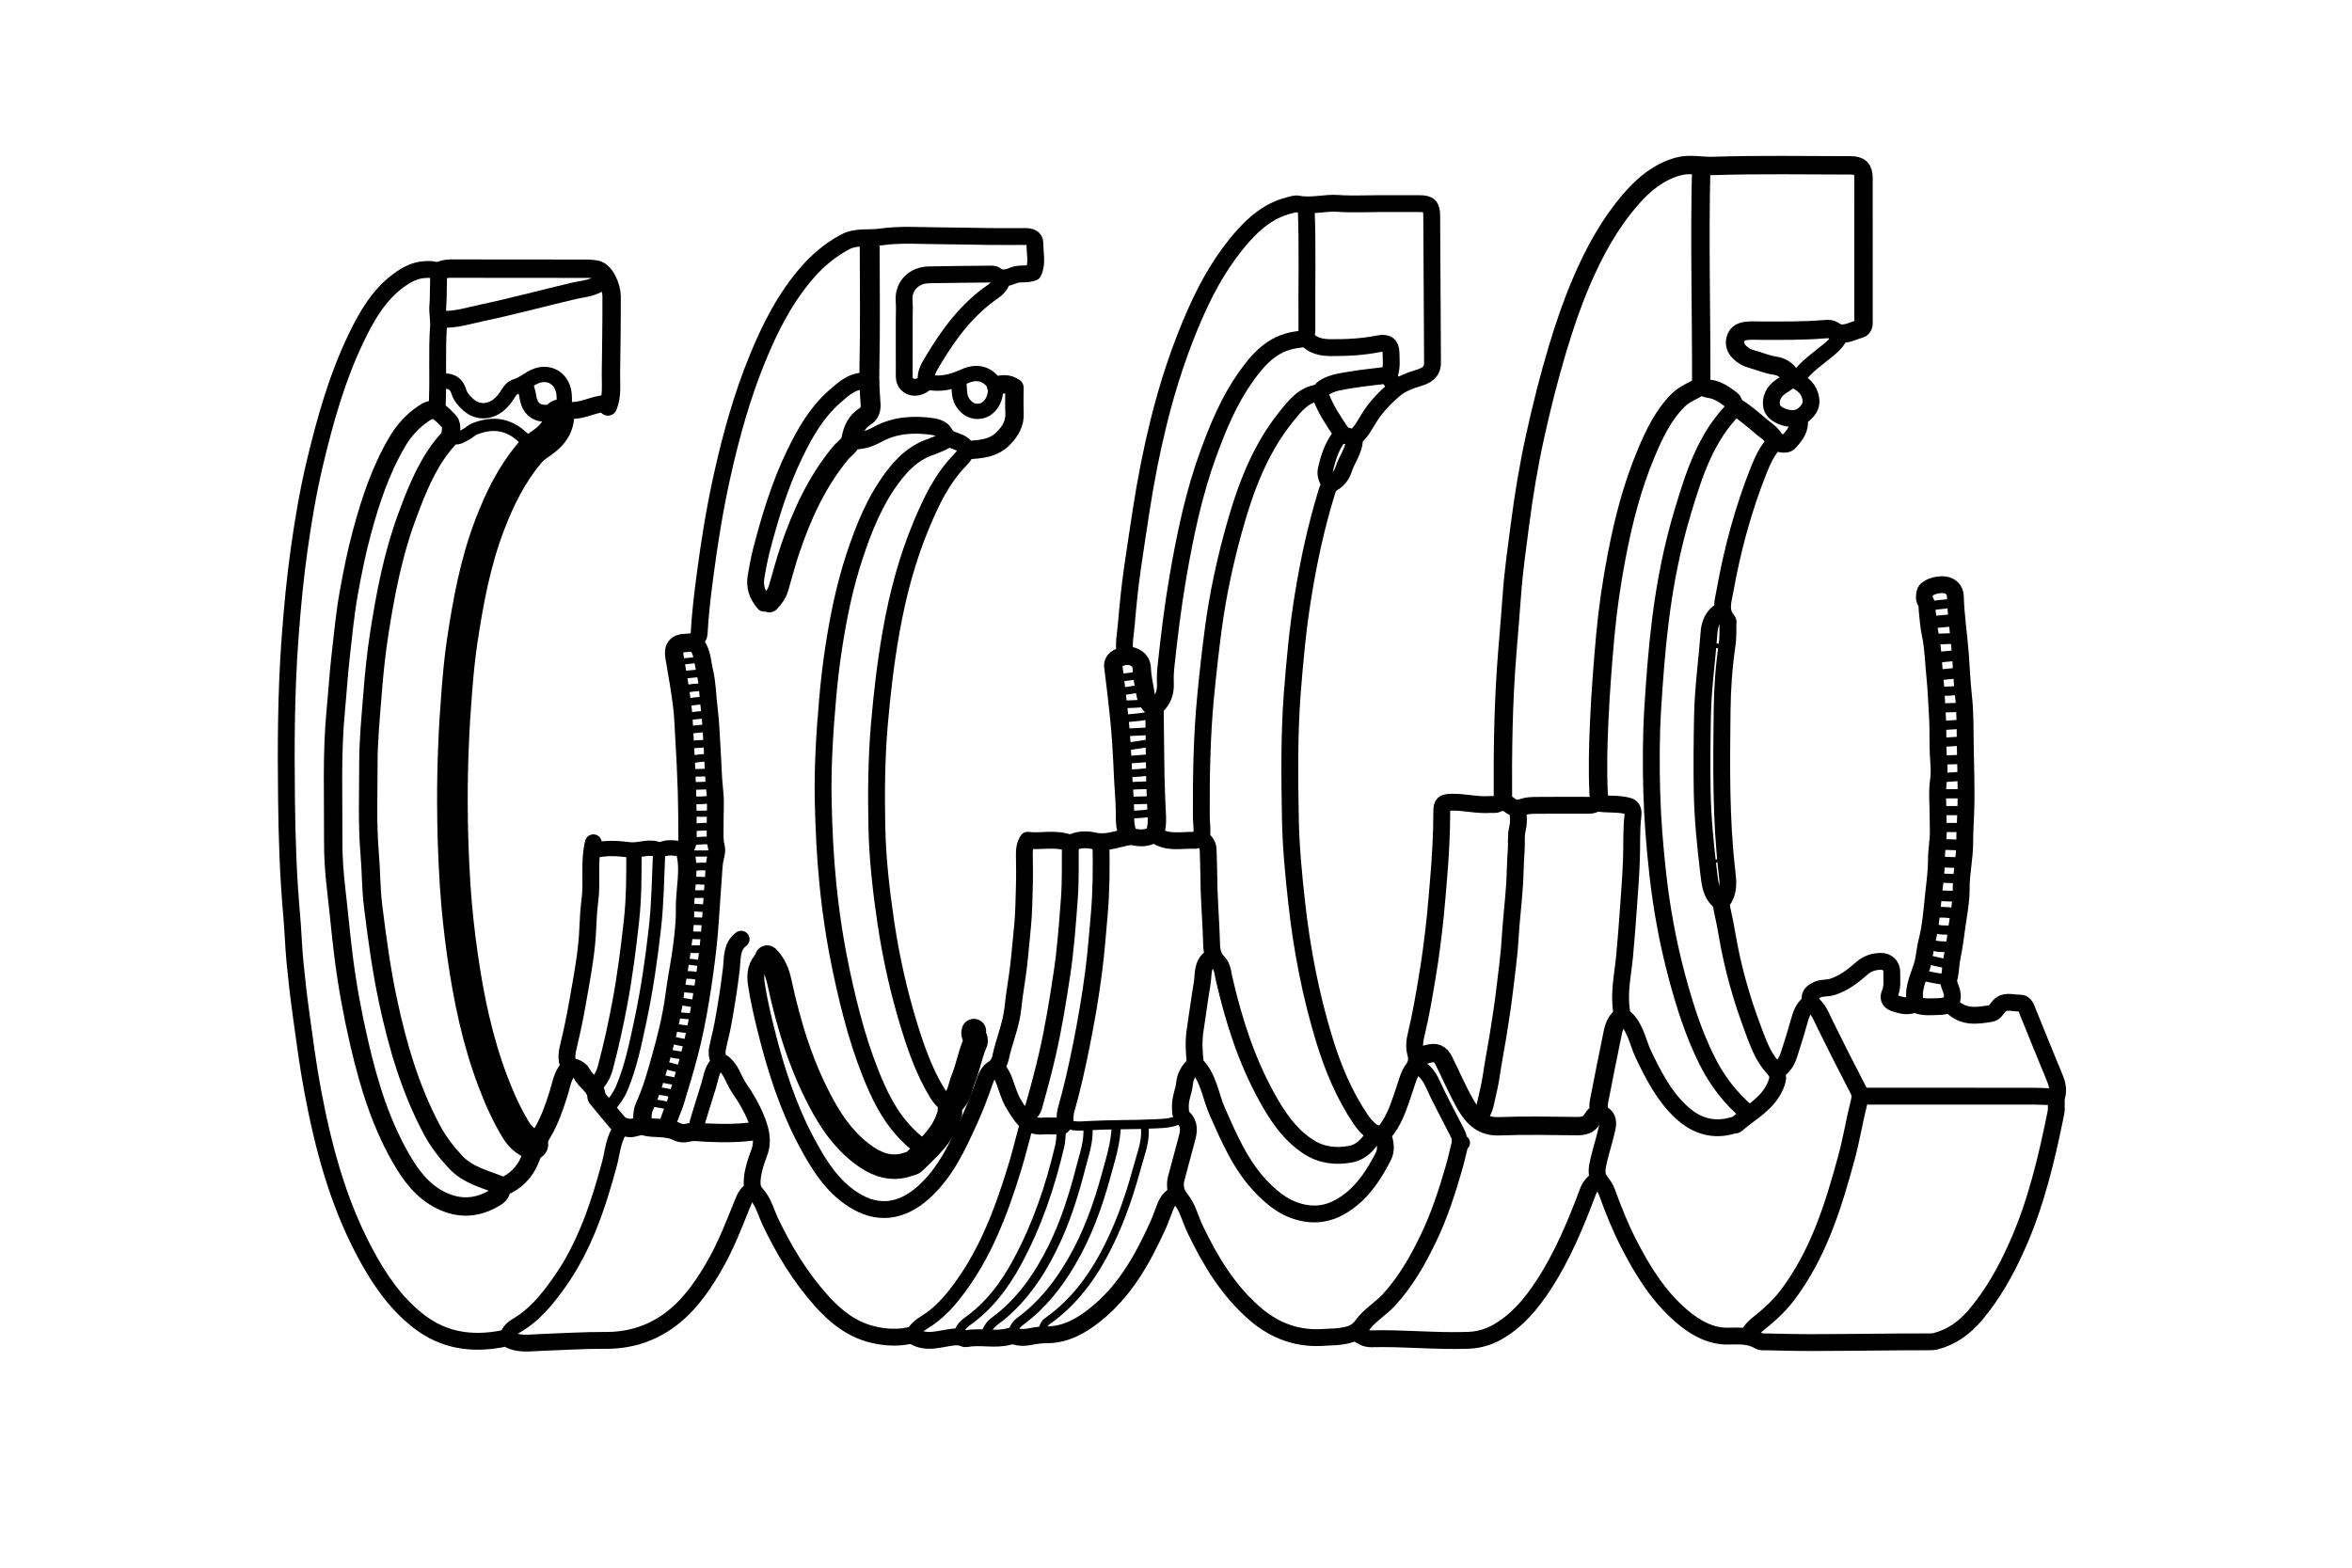 <svg version="1.1" id="Layer_1" xmlns="http://www.w3.org/2000/svg" xmlns:xlink="http://www.w3.org/1999/xlink" x="0px" y="0px"
	 width="100%" viewBox="0 0 1536 1024" enable-background="new 0 0 1536 1024" xml:space="preserve">
<path fill="none" opacity="1" stroke="#000000" stroke-linecap="round" stroke-linejoin="round" stroke-width="11"
	d="
M285,267.5 
	C285.805,265.212 285.569,262.883 285.658,260.506 
	C286.245,244.836 285.266,229.126 286.351,213.524 
	C286.686,208.701 285.518,204.186 285.94,199.495 
	C286.373,194.685 286.13,189.836 286.378,184.994 
	C286.825,176.251 284.435,175.733 277.504,176.081 
	C271.146,176.4 265.568,179.357 260.526,183.036 
	C247.562,192.497 239.813,205.888 232.976,219.988 
	C220.144,246.453 212.267,274.541 205.509,303.002 
	C201.161,321.316 198.057,339.849 195.419,358.488 
	C192.644,378.091 190.828,397.749 189.377,417.491 
	C186.832,452.138 186.704,486.817 187.099,521.499 
	C187.387,546.855 188.179,572.216 190.462,597.503 
	C191.362,607.482 191.616,617.521 192.557,627.495 
	C193.645,639.018 194.962,650.528 196.549,661.993 
	C198.859,678.686 201.012,695.424 204.1,711.981 
	C210.949,748.71 220.491,784.724 238.151,817.92 
	C247.187,834.905 257.874,850.929 273.465,863.045 
	C289.707,875.667 307.875,878.23 327.517,874.591 
	C328.721,874.368 329.932,873.458 331.541,874.432 
	C338.253,878.499 345.8,877.142 352.996,876.888 
	C367.163,876.388 381.318,875.451 395.5,875.525 
	C410.09,875.601 423.438,871.828 435.513,863.519 
	C448.631,854.491 457.559,841.967 465.538,828.522 
	C473.737,814.704 479.442,799.771 485.383,784.953 
	C486.724,781.609 488.17,778.936 491.5,777.5 
"/>
<path fill="none" opacity="1" stroke="#000000" stroke-linecap="round" stroke-linejoin="round" stroke-width="12"
	d="
M495,738.5 
	C483.728,740.384 472.336,740.304 461.009,739.801 
	C456.954,739.621 453.061,738.8 448.976,739.911 
	C446.738,740.52 444.123,740.276 442.029,739.193 
	C435.208,735.665 427.541,737.65 420.464,735.627 
	C417.296,734.722 414.15,737.305 410.463,736.743 
	C407.277,736.258 404.939,735.216 403.024,732.979 
	C398.945,728.214 394.997,723.336 391.004,718.497 
	C390.474,717.854 389.579,717.176 389.565,716.499 
	C389.418,709.522 382.638,706.82 380.056,701.473 
	C379.236,699.773 377.718,698.824 376.428,698.136 
	C374.072,696.88 371.801,696.941 369.892,699.931 
	C366.996,704.468 366.257,709.693 364.701,714.564 
	C361.902,723.325 358.927,732.068 354.27,739.863 
	C350.973,745.383 348.562,750.976 346.283,756.917 
	C343.618,763.863 338.816,769.748 331.995,773.49 
	C330.611,774.249 329.06,775.082 327.515,774.463 
	C317.025,770.261 305.651,767.787 297.486,759.013 
	C291.513,752.594 286.169,745.67 282.059,737.969 
	C267.966,711.557 259.662,683.155 253.44,654.013 
	C249.025,633.336 246.21,612.422 243.624,591.485 
	C242.256,580.405 242.404,569.146 241.448,558.004 
	C239.761,538.348 240.595,518.667 240.578,499 
	C240.564,483.46 242.129,467.983 243.34,452.487 
	C244.346,439.6 245.675,426.745 247.652,414.024 
	C251.634,388.418 256.454,362.967 265.414,338.469 
	C270.076,325.722 274.933,313.165 281.905,301.443 
	C284.998,296.242 288.498,291.46 292.523,287.021 
	C294.665,284.658 295.539,277.861 293.45,275.545 
	C291.169,273.015 288.753,270.446 285.933,268.602 
	C282.713,266.496 279.178,268.345 276.577,270.113 
	C269.54,274.897 263.847,281.088 259.48,288.488 
	C248.608,306.917 241.959,326.941 236.407,347.475 
	C232.787,360.861 230.066,374.427 227.648,388.026 
	C225.299,401.238 224.075,414.656 222.527,428.003 
	C221.141,439.967 220.441,452.01 219.282,463.979 
	C216.523,492.48 217.782,520.995 217.618,549.501 
	C217.557,560.163 218.369,570.888 219.614,581.487 
	C221.278,595.654 222.517,609.864 224.29,624.026 
	C226.714,643.392 230.213,662.527 234.614,681.474 
	C241.014,709.026 249.248,736.071 264.127,760.423 
	C270.931,771.559 279.622,781.338 292.511,785.969 
	C303.889,790.056 314.516,787.984 324.517,781.526 
	C326.968,779.943 327.219,777.199 328.5,775 
"/>
<path fill="none" opacity="1" stroke="#000000" stroke-linecap="round" stroke-linejoin="round" stroke-width="11"
	d="
M618.5,287 
	C614.619,289.483 610.302,290.933 606.023,292.56 
	C596.271,296.267 589.151,303.401 583.032,311.524 
	C571.247,327.168 564.107,345.111 558.027,363.509 
	C551.62,382.897 547.57,402.835 544.461,422.994 
	C542.694,434.452 541.409,445.938 540.404,457.492 
	C538.48,479.63 537.118,501.797 537.621,523.997 
	C538.025,541.844 538.891,559.728 540.665,577.484 
	C542.577,596.613 545.469,615.658 549.481,634.504 
	C555.012,660.491 561.631,686.131 572.488,710.505 
	C579.103,725.355 587.77,738.63 600.997,748.504 
	C601.852,749.142 602.667,749.833 603.5,750.5 
"/>
<path fill="none" opacity="1" stroke="#000000" stroke-linecap="round" stroke-linejoin="round" stroke-width="11"
	d="
M1133,266.5 
	C1114.181,285.035 1106.494,309.333 1099.161,333.549 
	C1092.103,356.857 1087.389,380.742 1084.377,404.985 
	C1081.981,424.278 1080.517,443.596 1079.328,462.989 
	C1078.223,481.01 1078.206,499.019 1078.687,516.995 
	C1079.169,535.018 1080.638,553.059 1082.634,570.985 
	C1085.131,593.423 1089.218,615.644 1095.027,637.493 
	C1100.095,656.557 1106.059,675.287 1114.923,693.039 
	C1121.511,706.232 1130.333,717.485 1141.5,727 
"/>
<path fill="none" opacity="1" stroke="#000000" stroke-linecap="round" stroke-linejoin="round" stroke-width="20"
	d="
M365,271 
	C364.986,280.695 358.683,286.197 351.464,290.946 
	C349.112,292.493 347.244,294.307 345.449,296.457 
	C333.992,310.18 326.311,325.913 319.944,342.479 
	C310.381,367.36 305.635,393.387 301.728,419.534 
	C300.154,430.07 299.211,440.796 298.345,451.487 
	C296.403,475.468 295.403,499.447 295.449,523.5 
	C295.485,542.032 296.063,560.508 297.293,579.014 
	C298.295,594.098 299.92,609.069 302.053,623.992 
	C306.072,652.116 311.8,679.842 321.949,706.519 
	C326.107,717.45 330.773,728.058 336.914,738.053 
	C339.674,742.546 343.141,745.714 348,747.5 
"/>
<path fill="none" opacity="1" stroke="#000000" stroke-linecap="round" stroke-linejoin="round" stroke-width="12"
	d="
M1170.5,247 
	C1167.796,242.711 1164.607,239.586 1159.023,238.829 
	C1153.914,238.136 1149.029,235.89 1143.989,234.541 
	C1140.882,233.709 1138.228,232.297 1135.994,230.005 
	C1133.65,227.6 1132.475,225.048 1133.422,221.479 
	C1134.515,217.357 1137.662,216.466 1141.009,216.078 
	C1144.133,215.715 1147.333,216.001 1150.5,216 
	C1164.175,215.994 1177.853,216.193 1191.503,215.03 
	C1193.532,214.858 1195.66,214.672 1197.501,215.998 
	C1203.435,220.27 1208.946,216.309 1214.471,214.888 
	C1217.465,214.118 1216.995,210.976 1216.996,208.5 
	C1217.004,191 1217,173.5 1217,156 
	C1217,142.833 1217.025,129.667 1216.989,116.5 
	C1216.972,110.263 1214.737,108.016 1208.5,108.011 
	C1178.5,107.987 1148.481,107.424 1118.513,108.399 
	C1110.872,108.647 1103.22,106.592 1095.462,108.869 
	C1083.084,112.502 1073.728,120.201 1065.548,129.542 
	C1051.261,145.856 1040.986,164.681 1032.545,184.519 
	C1026.595,198.503 1021.714,212.858 1017.322,227.446 
	C1011.599,246.454 1006.789,265.651 1002.526,285.006 
	C998.337,304.018 995.146,323.234 992.649,342.519 
	C990.691,357.639 988.488,372.745 987.391,387.992 
	C986.48,400.662 985.399,413.327 984.364,425.989 
	C981.709,458.459 981.273,490.962 981.5,523.5 
"/>
<path fill="none" opacity="1" stroke="#000000" stroke-linecap="round" stroke-linejoin="round" stroke-width="11"
	d="
M556.5,288 
	C562.506,288.355 567.673,286.722 573.124,283.725 
	C584.2,277.634 596.576,276.809 608.984,278.608 
	C611.95,279.038 615.366,280.156 616.893,283.057 
	C618.514,286.137 621.026,287.066 623.98,288.06 
	C632.016,290.765 632.858,294.516 626.998,300.498 
	C615.381,312.356 608.372,327.021 602.047,342.02 
	C592.494,364.676 586.254,388.304 581.965,412.494 
	C578.411,432.539 576.055,452.689 574.304,472.983 
	C572.376,495.327 572.19,517.661 572.638,539.997 
	C573.058,560.933 575.437,581.77 578.504,602.499 
	C581.964,625.881 587.157,648.916 594.161,671.45 
	C598.724,686.129 603.97,700.712 612.072,713.956 
	C614.044,717.178 616.464,720.363 620.5,721.5 
"/>
<path fill="none" opacity="1" stroke="#000000" stroke-linecap="round" stroke-linejoin="round" stroke-width="11"
	d="
M735,427.5 
	C733.391,420.789 735.054,414.135 735.596,407.508 
	C736.593,395.314 737.844,383.12 739.589,371.013 
	C741.417,358.324 743.364,345.642 745.313,332.971 
	C748.262,313.805 751.967,294.81 756.604,276.026 
	C762.694,251.359 770.583,227.257 780.929,203.968 
	C788.89,186.048 798.488,169.242 811.506,154.506 
	C819.73,145.196 828.981,137.52 841.443,134.281 
	C843.453,133.759 845.99,132.927 847.453,133.228 
	C856.38,135.061 865.129,132.194 874.011,132.857 
	C882.795,133.512 891.667,133 900.5,133 
	C909.333,133 918.167,132.988 927,133.004 
	C933.299,133.016 934.966,134.701 935,141 
	C935.166,171.5 935.334,202 935.499,232.5 
	C935.507,234 935.502,235.5 935.5,237 
	C935.49,243.332 931.108,245.519 925.999,246.997 
	C920.72,248.524 915.072,250.811 911.331,253.9 
	C905.017,259.114 899.009,265.266 894.435,272.459 
	C891.689,276.779 889.459,281.52 885.514,285.015 
	C885.079,285.401 884.538,286.004 884.544,286.499 
	C884.642,294.04 879.621,299.757 877.482,306.494 
	C876.268,310.318 873.92,313.45 870.463,315.436 
	C867.973,316.867 867.211,318.891 866.415,321.474 
	C859.55,343.765 854.661,366.477 850.942,389.491 
	C847.539,410.553 845.548,431.737 843.927,452.994 
	C841.855,480.15 842.211,507.338 842.689,534.497 
	C843.015,553.029 844.801,571.538 846.857,590.016 
	C850.24,620.423 855.993,650.262 864.966,679.51 
	C870.555,697.729 877.844,715.122 888.502,730.998 
	C890.565,734.071 892.924,736.842 895.982,739.026 
	C899.334,741.419 903.085,741.19 905.481,737.985 
	C911.847,729.468 914.549,719.3 917.928,709.475 
	C919.227,705.698 920.143,701.732 922.566,698.55 
	C925.091,695.235 925.625,691.886 924.526,687.993 
	C923.345,683.809 923.869,679.733 924.902,675.476 
	C927.904,663.116 929.996,650.568 932.096,638.016 
	C934.376,624.395 936.116,610.725 937.483,596.998 
	C938.245,589.341 938.846,581.668 939.497,574 
	C940.741,559.36 941.55,544.704 941.562,530 
	C941.566,524.852 942.742,524.093 948,523.994 
	C956.54,523.833 964.935,526.154 973.498,525.478 
	C974.999,525.36 976.469,525.842 978.03,525.06 
	C980.775,523.686 983.518,523.993 986.008,525.99 
	C988.605,528.074 991.251,528.352 994.551,527.139 
	C997.302,526.128 1000.497,526.081 1003.501,526.046 
	C1013.832,525.927 1024.167,526.006 1034.5,525.996 
	C1037.255,525.994 1040.094,526.4 1042.508,524.51 
	C1042.611,524.43 1042.838,524.475 1042.999,524.504 
	C1049.781,525.708 1056.802,524.631 1063.487,526.546 
	C1066.366,527.371 1066.726,530.112 1066.437,532.492 
	C1065.262,542.143 1065.779,551.832 1065.434,561.498 
	C1065.058,572.008 1064.231,582.505 1063.482,592.999 
	C1062.731,603.505 1061.951,614.011 1060.969,624.497 
	C1059.847,636.477 1057.041,648.355 1059.011,660.498 
	C1059.173,661.499 1058.42,662.695 1059.506,663.492 
	C1068.134,669.826 1069.176,680.343 1073.39,689.053 
	C1079.972,702.659 1086.743,716.056 1098.026,726.471 
	C1107.735,735.433 1118.951,739.019 1132.004,735.013 
	C1132.656,734.812 1133.333,735.133 1134.025,734.529 
	C1143.101,726.599 1154.501,721.065 1159.551,709.021 
	C1161.777,703.714 1161.511,701.413 1157.523,696.979 
	C1151.315,690.076 1148.265,681.412 1145.081,672.97 
	C1137.493,652.855 1131.575,632.243 1127.982,611.003 
	C1127.104,605.816 1126.133,600.636 1124.944,595.513 
	C1124.347,592.939 1123.715,590.06 1125.118,588.083 
	C1129.145,582.407 1128.57,576.025 1127.863,570.016 
	C1123.734,534.924 1124.268,499.701 1124.634,464.501 
	C1124.786,449.977 1125.801,435.425 1127.929,420.99 
	C1128.557,416.724 1128.384,412.334 1128.461,407.999 
	C1128.479,407.017 1128.89,405.986 1128.025,404.978 
	C1122.938,399.047 1125.354,392.459 1126.503,386 
	C1131.312,358.965 1138.427,332.554 1148.592,307.037 
	C1151.155,300.604 1154.124,294.197 1159,289 
"/>
<path fill="none" opacity="1" stroke="#000000" stroke-linecap="round" stroke-linejoin="round" stroke-width="11"
	d="
M861.5,256.5 
	C851.404,257.603 845.723,265.079 840.08,272.065 
	C822.633,293.661 813.259,319.068 805.919,345.478 
	C800.018,366.712 795.393,388.155 792.461,409.995 
	C790.452,424.961 788.799,439.949 787.344,454.985 
	C784.83,480.96 784.448,506.961 784.53,533 
	C784.546,537.834 785.519,542.667 784.5,547.5 
"/>
<path fill="none" opacity="1" stroke="#000000" stroke-linecap="round" stroke-linejoin="round" stroke-width="11"
	d="
M1274.5,657 
	C1281.805,664.76 1290.854,663.556 1300.004,662.025 
	C1302.507,661.606 1303.688,659.55 1304.915,657.935 
	C1308.871,652.728 1314.297,655.426 1319.009,655.176 
	C1322.521,654.989 1323.376,658.721 1324.504,661.498 
	C1330.328,675.835 1336.109,690.19 1342.038,704.484 
	C1343.618,708.292 1344.296,711.792 1343.217,716.055 
	C1342.353,719.467 1343.364,723.264 1342.602,727.021 
	C1336.569,756.76 1329.692,786.162 1317.164,814.074 
	C1309.902,830.253 1301.475,845.488 1289.995,858.996 
	C1283.009,867.216 1274.675,873.356 1264.025,876.096 
	C1262.623,876.456 1261.324,876.443 1259.999,876.463 
	C1254.334,876.549 1248.666,876.464 1243,876.507 
	C1223.333,876.656 1203.667,876.919 1184,876.966 
	C1173.334,876.991 1162.666,876.685 1152.001,876.47 
	C1151.009,876.45 1150.052,876.724 1148.967,876.053 
	C1142.614,872.121 1135.716,872.637 1128.496,872.74 
	C1116.984,872.903 1107.158,867.289 1098.527,859.968 
	C1083.019,846.812 1072.633,829.851 1063.495,812.003 
	C1058.034,801.337 1053.604,790.235 1049.539,778.986 
	C1048.511,776.141 1046.892,773.815 1045.062,771.452 
	C1041.732,767.153 1043.148,762.021 1044.176,757.54 
	C1045.79,750.505 1048.145,743.643 1049.61,736.523 
	C1050.583,731.791 1049.431,728.778 1045,727 
"/>
<path fill="none" opacity="1" stroke="#000000" stroke-linecap="round" stroke-linejoin="round" stroke-width="11"
	d="
M499,625.5 
	C493.986,630.182 492.912,635.845 493.908,642.514 
	C495.497,653.153 497.942,663.591 500.548,673.988 
	C506.835,699.068 514.741,723.592 527.014,746.493 
	C534.643,760.728 543.067,774.401 557.016,783.475 
	C573.101,793.938 588.815,791.626 602.979,778.976 
	C617.643,765.88 625.558,748.383 633.427,730.967 
	C637.182,722.658 640.383,714.075 643.385,705.46 
	C644.471,702.346 646.041,699.71 648.575,698.12 
	C651.415,696.337 652.804,693.672 653.376,690.974 
	C655.729,679.889 660.434,669.406 661.539,658.004 
	C662.399,649.137 664.104,640.377 665.147,631.517 
	C666.167,622.851 666.847,614.139 667.746,605.474 
	C668.634,596.904 668.686,588.166 668.955,579.499 
	C669.177,572.339 669.078,565.165 668.963,558.001 
	C668.914,554.988 669.238,552.142 671.155,548.86 
	C679.83,549.924 689.027,547.242 697.996,550.512 
	C699.138,550.928 700.063,550.364 700.992,549.979 
	C705.397,548.155 710.247,548.28 714.443,549.246 
	C721.062,550.77 726.914,548.882 732.993,547.471 
	C735.495,546.89 737.701,546.21 740.545,546.774 
	C744.03,547.465 747.918,547.62 751.52,546.046 
	C752.953,545.42 754.337,545.414 756.057,546.402 
	C763.75,550.822 772.301,548.552 780.504,548.905 
	C782.309,548.983 783.929,546.994 786.068,548.925 
	C788.143,550.798 788.972,552.843 789.019,555.5 
	C789.127,561.667 789.44,567.833 789.478,574 
	C789.566,588.197 790.913,602.341 791.244,616.506 
	C791.358,621.411 792.219,625.153 795.502,628.498 
	C798.507,631.562 798.587,635.709 799.465,639.508 
	C805.61,666.103 813.764,691.955 826.983,716.009 
	C834.019,728.812 841.831,740.832 854.457,749.066 
	C863.067,754.681 872.347,755.634 881.981,753.894 
	C888.85,752.653 893.342,747.677 897,742 
"/>
<path fill="none" opacity="1" stroke="#000000" stroke-linecap="round" stroke-linejoin="round" stroke-width="11"
	d="
M654.5,182.5 
	C653.667,186.042 651.2,188.548 648.456,190.436 
	C631.335,202.221 619.399,218.436 609.015,236.009 
	C606.746,239.848 604.297,243.571 604.881,248.514 
	C605.131,250.628 600.037,253.23 597,253 
	C593.156,252.709 590.537,250.002 590.52,246 
	C590.466,233.833 590.5,221.667 590.5,209.5 
	C590.5,205.167 590.776,200.812 590.445,196.504 
	C589.673,186.475 597.229,179.702 606.5,179.523 
	C619.832,179.266 633.167,179.153 646.5,179.024 
	C647.665,179.012 649.14,178.939 649.948,179.567 
	C653.994,182.711 657.837,181.524 662.034,179.834 
	C666.039,178.221 670.646,179.649 674.79,177.911 
	C677.708,171.834 675.768,165.33 675.879,158.998 
	C675.944,155.244 672.711,154.497 669.5,154.499 
	C661.667,154.502 653.833,154.563 646,154.484 
	C635.833,154.382 625.667,154.041 615.5,154.031 
	C601.999,154.017 588.38,152.875 575.043,154.796 
	C567.217,155.923 559.096,154.053 551.391,158.301 
	C542.19,163.374 534.344,169.849 527.576,177.567 
	C513.118,194.056 503.246,213.294 494.944,233.477 
	C484.619,258.58 477.389,284.586 471.532,311.007 
	C466.772,332.48 463.282,354.176 460.421,375.99 
	C458.764,388.633 457.225,401.274 456.569,414.004 
	C456.437,416.57 453.102,418.207 455.376,421.583 
	C458.833,426.716 458.917,433.033 460.306,438.928 
	C462.153,446.767 462.136,454.722 463.147,462.546 
	C464.27,471.232 464.495,480.17 465.082,488.995 
	C465.703,498.329 465.765,507.684 466.83,517.019 
	C467.674,524.423 466.903,532.002 467.036,539.499 
	C467.117,544.007 466.602,548.479 467.819,553.048 
	C468.647,556.151 467.212,559.699 466.73,562.96 
	C466.282,565.994 466.216,568.983 465.978,571.998 
	C464.712,588.004 464.072,604.039 462.257,620.029 
	C461.025,630.888 459.518,641.729 457.749,652.459 
	C455.728,664.708 453.373,676.964 450.158,689.042 
	C447.441,699.251 444.446,709.378 441.336,719.449 
	C439.572,725.159 436.613,730.52 435.5,736.5 
"/>
<path fill="none" opacity="1" stroke="#000000" stroke-linecap="round" stroke-linejoin="round" stroke-width="12"
	d="
M1174.5,274 
	C1175.636,280.131 1171.893,284.346 1168.414,288.426 
	C1166.266,290.946 1160.192,289.454 1158.49,286.506 
	C1156.588,283.212 1153.4,281.292 1150.572,278.915 
	C1145.199,274.4 1139.933,269.771 1133.978,266.035 
	C1132.014,264.802 1132.204,262.262 1130.492,261.011 
	C1126.092,257.797 1121.749,254.533 1116.008,253.925 
	C1114.29,253.743 1112.666,252.668 1110.894,251.96 
	C1106.099,255.323 1100.31,257.045 1095.931,261.431 
	C1086.088,271.287 1080.329,283.534 1075.06,296.026 
	C1065.906,317.73 1060.116,340.522 1055.723,363.543 
	C1052.482,380.524 1049.959,397.694 1048.376,414.989 
	C1046.669,433.64 1045.254,452.283 1044.393,470.995 
	C1043.664,486.841 1043.251,502.658 1044.012,518.499 
	C1044.092,520.17 1044.333,521.833 1044.5,523.5 
"/>
<path fill="none" opacity="1" stroke="#000000" stroke-linecap="round" stroke-linejoin="round" stroke-width="13"
	d="
M567.5,157 
	C567.667,158.833 567.976,160.667 567.979,162.5 
	C568.01,188.5 568.357,214.508 567.781,240.495 
	C567.61,248.231 567.914,255.846 568.526,263.498 
	C568.805,267.001 568.086,270.052 564.983,271.972 
	C559.53,275.345 557.169,280.639 556.081,286.515 
	C555.249,291.013 551.383,292.919 548.908,295.924 
	C533.58,314.527 523.738,335.965 516.057,358.519 
	C513.203,366.899 510.996,375.499 508.502,384 
	C507.404,387.741 505.231,390.795 502.5,393.5 
"/>
<path fill="none" opacity="1" stroke="#000000" stroke-linecap="round" stroke-linejoin="round" stroke-width="16"
	d="
M501,625.5 
	C505.548,629.893 507.709,635.464 509.009,641.498 
	C515.161,670.072 523.626,697.821 537.979,723.512 
	C545.112,736.277 553.874,747.687 566.065,755.903 
	C574.148,761.351 583.176,763.952 592.999,760.496 
	C594.342,760.024 596.031,759.862 596.943,758.944 
	C605.719,750.105 615.565,742.053 619.502,729.501 
	C619.818,728.495 620.551,727.451 620.43,726.509 
	C620.008,723.218 621.34,720.85 623.446,718.453 
	C626.779,714.659 627.153,709.495 628.998,704.999 
	C632.208,697.181 633.473,688.724 636.948,680.977 
	C638.069,678.476 634.88,676.194 636,673.5 
"/>
<path fill="none" opacity="1" stroke="#000000" stroke-linecap="round" stroke-linejoin="round" stroke-width="11"
	d="
M853,135 
	C854.064,161.161 853.249,187.334 853.494,213.5 
	C853.569,221.484 852.376,221.127 846.494,221.96 
	C830.704,224.194 821.409,234.979 813.003,247.002 
	C802.58,261.911 795.679,278.493 789.422,295.471 
	C779.792,321.604 774.148,348.642 769.394,375.982 
	C766.017,395.405 763.655,414.931 761.535,434.504 
	C761.123,438.311 760.87,442.182 761.068,445.996 
	C761.388,452.172 759.614,457.345 755,461.5 
"/>
<path fill="none" opacity="1" stroke="#000000" stroke-linecap="round" stroke-linejoin="round" stroke-width="11"
	d="
M991,529 
	C991.765,533.167 991.959,537.381 990.949,541.487 
	C989.804,546.135 990.564,550.841 990.176,555.515 
	C989.572,562.811 989.587,570.169 989.13,577.508 
	C988.382,589.539 986.859,601.504 986.18,613.51 
	C985.573,624.246 984.012,634.853 982.774,645.474 
	C981.566,655.835 979.976,666.216 978.302,676.549 
	C976.902,685.193 975.191,693.81 973.922,702.489 
	C972.987,708.88 971.381,715.177 969.98,721.496 
	C969.238,724.844 967.564,727.782 965.5,730.5 
"/>
<path fill="none" opacity="1" stroke="#000000" stroke-linecap="round" stroke-linejoin="round" stroke-width="11"
	d="
M1043.5,770.5 
	C1040.36,772.376 1038.268,775.023 1036.97,778.489 
	C1029.05,799.647 1020.367,820.469 1007.963,839.476 
	C1000.039,851.618 990.867,862.642 978.006,870.011 
	C972.103,873.394 965.758,875.232 958.999,875.479 
	C937.818,876.252 916.682,873.931 895.5,874.481 
	C892.066,874.571 889.213,872.906 886.5,871 
"/>
<path fill="none" opacity="1" stroke="#000000" stroke-linecap="round" stroke-linejoin="round" stroke-width="12"
	d="
M397,265.5 
	C399.894,258.541 398.9,251.215 398.988,244 
	C399.193,227.167 399.483,210.333 399.418,193.5 
	C399.395,187.708 395.323,176.872 388.999,176.009 
	C387.34,175.783 385.667,175.523 384,175.521 
	C354,175.492 324,175.536 294,175.445 
	C290.911,175.436 288.238,176.426 285.5,177.5 
"/>
<path fill="none" opacity="1" stroke="#000000" stroke-linecap="round" stroke-linejoin="round" stroke-width="11"
	d="
M1124,399 
	C1118.603,402.107 1116.536,407.45 1116.124,413.009 
	C1114.778,431.175 1112.194,449.22 1111.836,467.497 
	C1111.515,483.836 1111.347,500.175 1111.619,516.498 
	C1111.915,534.231 1113.709,551.886 1115.806,569.523 
	C1116.72,577.216 1117.229,584.475 1124,589.5 
"/>
<path fill="none" opacity="1" stroke="#000000" stroke-linecap="round" stroke-linejoin="round" stroke-width="11"
	d="
M791,625.5 
	C784.809,629.687 786.075,636.557 785.062,642.51 
	C783.338,652.639 782.048,662.841 780.483,672.997 
	C779.429,679.844 779.782,686.666 780.493,693.501 
	C780.545,693.995 780.282,694.727 780.531,694.967 
	C789.367,703.45 790.336,715.593 794.954,726.02 
	C802.756,743.636 810.274,761.343 823.966,775.533 
	C832.219,784.086 841.205,790.852 853.486,792.598 
	C864.791,794.205 874.099,790.096 882.435,783.419 
	C891.745,775.96 897.943,765.856 903.375,755.435 
	C905.636,751.1 904.819,746.108 903,741.5 
"/>
<path fill="none" opacity="1" stroke="#000000" stroke-linecap="round" stroke-linejoin="round" stroke-width="11"
	d="
M719,551 
	C719.276,566.513 719.227,582.046 717.873,597.489 
	C716.79,609.836 715.815,622.2 714.241,634.531 
	C712.119,651.152 709.25,667.602 705.941,683.988 
	C703.125,697.935 700.015,711.827 696.079,725.523 
	C695.358,728.03 695.667,730.833 695.5,733.5 
"/>
<path fill="none" opacity="1" stroke="#000000" stroke-linecap="round" stroke-linejoin="round" stroke-width="11"
	d="
M699,551 
	C698.833,563 699.252,575.044 698.358,586.989 
	C697.132,603.352 695.957,619.745 693.511,636.002 
	C690.863,653.597 688.031,671.149 684.051,688.512 
	C681.393,700.109 678.288,711.573 675.047,723.013 
	C674.113,726.309 671.015,727.766 669.5,730.5 
"/>
<path fill="none" opacity="1" stroke="#000000" stroke-linecap="round" stroke-linejoin="round" stroke-width="8"
	d="
M430.5,556 
	C429.696,572.678 429.608,589.352 427.733,606.026 
	C425.41,626.697 422.411,647.181 418.065,667.514 
	C414.912,682.268 411.923,697.034 405.987,710.994 
	C404.08,715.48 401.248,719.388 398,723 
"/>
<path fill="none" opacity="1" stroke="#000000" stroke-linecap="round" stroke-linejoin="round" stroke-width="11"
	d="
M1251,655.5 
	C1248.582,646.721 1252.707,638.937 1255.171,631.054 
	C1256.832,625.744 1256.983,620.283 1258.348,614.961 
	C1260.818,605.331 1261.569,595.287 1262.612,585.459 
	C1263.45,577.564 1264.6,569.558 1264.602,561.5 
	C1264.603,554.833 1266.075,548.143 1265.804,541.508 
	C1265.613,536.837 1265.789,532.164 1265.6,527.496 
	C1265.358,521.513 1265.124,515.484 1265.99,509.499 
	C1266.614,505.188 1266.346,500.56 1266.034,496.536 
	C1265.269,486.678 1265.886,476.826 1265.209,466.986 
	C1264.639,458.691 1264.467,450.221 1263.582,442.045 
	C1262.591,432.891 1262.536,423.575 1260.583,414.482 
	C1259.458,409.247 1259.085,403.842 1258.544,398.496 
	C1258.354,396.614 1258.674,394.735 1257.532,392.979 
	C1256.34,391.146 1256.72,388.885 1257.115,387.024 
	C1257.787,383.854 1264.782,381.344 1270,382 
	C1273.981,382.501 1276.855,385.381 1276.966,389.501 
	C1277.31,402.224 1279.311,414.806 1280.265,427.48 
	C1280.942,436.471 1281.253,445.52 1282.27,454.526 
	C1283.556,465.918 1283.23,477.499 1283.482,489 
	C1283.731,500.332 1284.012,511.668 1283.944,523 
	C1283.888,532.168 1283.056,541.334 1283.074,550.5 
	C1283.095,560.568 1280.683,570.38 1280.78,580.502 
	C1280.86,588.825 1279.082,597.178 1277.974,605.496 
	C1277.105,612.014 1276.264,618.556 1274.912,624.981 
	C1273.932,629.634 1274.001,634.424 1272.856,638.964 
	C1272.153,641.753 1273.238,643.793 1274.052,645.981 
	C1276.648,652.96 1273.958,657.318 1266.499,657.455 
	C1261.574,657.546 1256.512,658.235 1251.792,656.394 
	C1250.276,655.803 1249.083,656.403 1248.03,656.635 
	C1244.056,657.509 1240.656,656.438 1236.945,655.16 
	C1233.27,653.893 1233.267,651.141 1234.158,649.068 
	C1236.167,644.4 1235.34,639.688 1235.446,634.999 
	C1235.544,630.692 1232.341,627.777 1227.998,627.937 
	C1223.403,628.105 1219.488,629.38 1215.962,632.456 
	C1210.158,637.521 1204.175,642.246 1196.551,644.66 
	C1193.355,645.672 1190.091,645.011 1186.96,646.411 
	C1181.214,648.98 1180.595,652.471 1184.925,657.07 
	C1188.211,660.56 1189.938,665.159 1192.06,669.471 
	C1199.068,683.715 1206.246,697.879 1213.577,711.96 
	C1214.964,714.623 1214.912,716.618 1214.169,719.543 
	C1211.099,731.607 1209.163,743.968 1205.904,755.974 
	C1197.26,787.816 1187.568,819.191 1167.178,846.135 
	C1161.599,853.507 1154.928,859.289 1147.939,864.924 
	C1145.417,866.957 1143.281,869.05 1142,872 
"/>
<path fill="none" opacity="1" stroke="#000000" stroke-linecap="round" stroke-linejoin="round" stroke-width="11"
	d="
M566.25,249 
	C557.15,248.049 551.08,253.782 545.054,259.061 
	C533.312,269.348 525.732,282.678 519.023,296.511 
	C509.256,316.649 502.798,337.993 497.22,359.557 
	C495.805,365.03 494.776,370.793 493.781,376.462 
	C492.537,383.547 494.739,388.908 499,394 
"/>
<path fill="none" opacity="1" stroke="#000000" stroke-linecap="round" stroke-linejoin="round" stroke-width="10"
	d="
M414,556.5 
	C414.033,571.518 414.04,586.568 412.389,601.488 
	C410.388,619.569 408.107,637.61 404.735,655.544 
	C402.112,669.493 399.086,683.299 395.446,696.986 
	C394.173,701.776 392.031,706.252 388,709.5 
"/>
<path fill="none" opacity="1" stroke="#000000" stroke-linecap="round" stroke-linejoin="round" stroke-width="11"
	d="
M780,695.5 
	C776.544,698.802 774.053,702.826 773.62,707.511 
	C773.149,712.611 770.743,717.255 770.863,722.503 
	C770.925,725.228 770.705,728.14 772.588,729.907 
	C777.115,734.154 776.467,738.861 775.031,744.009 
	C772.704,752.344 770.647,760.755 768.324,769.09 
	C767.13,773.372 767.077,778.396 771.155,783.287 
	C775.664,788.696 777.362,796.4 780.526,802.988 
	C790.494,823.748 802.225,843.286 820.005,858.495 
	C833.109,869.705 848.2,874.956 865.501,873.512 
	C868.494,873.262 871.524,873.35 874.495,872.961 
	C880.314,872.198 885.692,871.263 889.678,865.626 
	C894.291,859.102 901.609,855.018 907.073,849.067 
	C918.124,837.03 926.009,823.074 932.997,808.498 
	C940.005,793.88 944.983,778.519 949.47,762.991 
	C950.995,757.713 952.167,752.333 953.5,747 
"/>
<path fill="none" opacity="1" stroke="#000000" stroke-linecap="round" stroke-linejoin="round" stroke-width="9"
	d="
M670.5,734 
	C667.833,743.833 665.443,753.752 662.448,763.484 
	C653.459,792.701 642.661,821.13 623.433,845.447 
	C617.933,852.402 611.72,858.816 604.004,863.507 
	C600.49,865.643 597.469,868.303 595.5,872 
"/>
<path fill="none" opacity="1" stroke="#000000" stroke-linecap="round" stroke-linejoin="round" stroke-width="12"
	d="
M1111,110 
	C1109.79,157.167 1111.159,204.333 1111,251.5 
"/>
<path fill="none" opacity="1" stroke="#000000" stroke-linecap="round" stroke-linejoin="round" stroke-width="11"
	d="
M387.5,550.5 
	C384.427,562.851 386.864,575.534 385.25,588.032 
	C384.513,593.737 384.124,599.647 383.905,605.496 
	C383.641,612.512 382.933,619.538 381.936,626.491 
	C380.521,636.36 378.729,646.178 376.981,655.997 
	C375.458,664.56 373.716,673.071 371.674,681.542 
	C370.481,686.492 369.019,691.924 372,697 
"/>
<path fill="none" opacity="1" stroke="#000000" stroke-linecap="round" stroke-linejoin="round" stroke-width="10"
	d="
M406,736.5 
	C400.481,743.362 400.204,752.033 398.061,760.016 
	C390.666,787.566 381.779,814.445 365,838 
	C357.235,848.901 348.9,859.218 337.014,866.024 
	C334.09,867.698 332.055,870.244 331,873.5 
"/>
<path fill="none" opacity="1" stroke="#000000" stroke-linecap="round" stroke-linejoin="round" stroke-width="6"
	d="
M772,730 
	C766.865,733.594 760.974,733.752 755.003,734.055 
	C740.342,734.799 725.657,734.441 710.986,735.243 
	C705.818,735.526 700.171,736.236 695.01,733.274 
	C692.318,738.306 693.258,743.37 692.178,748.041 
	C685.972,774.894 677.158,800.742 663.963,824.98 
	C655.904,839.783 645.88,853.048 631.989,862.984 
	C628.627,865.388 626.209,868.336 625.5,872.5 
"/>
<path fill="none" opacity="1" stroke="#000000" stroke-linecap="round" stroke-linejoin="round" stroke-width="6"
	d="
M729,735.5 
	C728.664,746.538 725.303,756.981 722.442,767.484 
	C717.026,787.366 710.121,806.633 699.601,824.559 
	C690.857,839.459 680.373,852.659 666.456,862.94 
	C663.237,865.318 661.477,868.062 661.5,872 
"/>
<path fill="none" opacity="1" stroke="#000000" stroke-linecap="round" stroke-linejoin="round" stroke-width="6"
	d="
M710.5,736.5 
	C711.146,745.538 708.077,753.978 705.891,762.472 
	C701.256,780.478 695.714,798.253 687.442,814.971 
	C678.215,833.619 666.594,850.491 649.522,863.029 
	C646.359,865.352 644.375,868.623 643.5,872.5 
"/>
<path fill="none" opacity="1" stroke="#000000" stroke-linecap="round" stroke-linejoin="round" stroke-width="5"
	d="
M747.5,736 
	C748.65,744.572 745.398,752.551 743.256,760.434 
	C739.044,775.928 734.16,791.293 727.515,806.007 
	C717.411,828.379 704.441,848.546 683.978,862.969 
	C681.06,865.025 680.896,867.996 680.5,871 
"/>
<path fill="none" opacity="1" stroke="#000000" stroke-linecap="round" stroke-linejoin="round" stroke-width="11"
	d="
M484,613.5 
	C477.528,618.361 478.426,625.895 477.647,632.517 
	C476.189,644.922 474.238,657.229 471.966,669.494 
	C471.002,674.698 469.546,679.81 468.546,685.009 
	C467.965,688.027 468.415,691.981 470.625,693.289 
	C477.62,697.431 478.797,705.195 482.926,711.052 
	C487.138,717.028 490.882,723.587 493.604,730.164 
	C496.459,737.06 498.928,744.75 495.772,753.103 
	C493.825,758.255 491.955,763.719 491.329,769.481 
	C490.882,773.592 491.134,776.926 493.98,780.018 
	C498.57,785.004 500.104,791.638 502.894,797.55 
	C511.84,816.514 522.638,834.318 536.635,849.878 
	C545.549,859.788 555.909,868.197 569.481,871.576 
	C576.469,873.316 583.395,873.914 590.502,873.013 
	C592.491,872.761 595.046,871.791 596.411,872.643 
	C605.048,878.03 613.812,874.331 622.486,873.369 
	C624.252,873.173 625.845,873.204 627.496,873.521 
	C628.683,873.748 629.925,874.635 630.986,874.427 
	C640.266,872.606 649.784,875.538 658.991,872.966 
	C660.558,872.528 661.951,872.478 663.51,872.967 
	C666.642,873.951 669.82,873.663 673.003,873.017 
	C676.46,872.316 679.891,871.868 683.5,871.88 
	C695.673,871.919 705.756,866.273 714.982,858.977 
	C734.317,843.685 745.955,822.882 755.964,800.984 
	C758.045,796.43 759.581,791.63 761.53,787.013 
	C762.824,783.95 765.158,781.706 768,780 
"/>
<path fill="none" opacity="1" stroke="#000000" stroke-linecap="round" stroke-linejoin="round" stroke-width="11"
	d="
M1342,716.5 
	C1337.5,716.333 1333,716.028 1328.5,716.022 
	C1297.333,715.98 1266.167,716 1235,716 
	C1228.667,716 1222.333,716 1216,716 
"/>
<path fill="none" opacity="1" stroke="#000000" stroke-linecap="round" stroke-linejoin="round" stroke-width="11"
	d="
M394,183 
	C388.598,188.392 381.319,188.454 374.513,190.056 
	C354.643,194.733 334.923,200.092 314.959,204.305 
	C306.111,206.173 297.29,209.124 288,208.5 
"/>
<path fill="none" opacity="1" stroke="#000000" stroke-linecap="round" stroke-linejoin="round" stroke-width="12"
	d="
M1059,664 
	C1054.322,667.501 1053.571,672.847 1052.517,678.003 
	C1049.965,690.493 1047.445,702.989 1045.036,715.507 
	C1044.373,718.949 1043.289,722.434 1044.497,725.996 
	C1042.995,727.495 1041.058,728.759 1040.087,730.547 
	C1037.695,734.953 1034.06,735.627 1029.499,735.576 
	C1012.668,735.386 995.814,735.01 979.007,735.678 
	C968.351,736.102 962.232,730.167 957.667,722.402 
	C952.13,712.982 947.864,702.818 942.987,693.006 
	C940.537,688.078 937.773,686.971 932.005,688.519 
	C929.973,689.065 928,689.833 926,690.5 
"/>
<path fill="none" opacity="1" stroke="#000000" stroke-linecap="round" stroke-linejoin="round" stroke-width="11"
	d="
M853,221 
	C857.263,225.855 862.791,227.024 868.999,227.071 
	C879.594,227.152 890.095,226.602 900.504,224.519 
	C905.768,223.465 908.354,225.285 908.422,230.501 
	C908.48,234.997 909.074,239.531 907.574,244.025 
	C906.35,247.692 910.443,249.763 911,253 
"/>
<path fill="none" opacity="1" stroke="#000000" stroke-linecap="round" stroke-linejoin="round" stroke-width="12"
	d="
M631.5,294 
	C640.22,293.494 648.879,293.076 655.547,286.045 
	C659.891,281.464 662.838,276.587 662.553,269.998 
	C662.301,264.171 662.5,258.324 662.5,253.184 
	C658.257,250.265 654.394,250.779 650.5,252 
"/>
<path fill="none" opacity="1" stroke="#000000" stroke-linecap="round" stroke-linejoin="round" stroke-width="10"
	d="
M925,696 
	C930.002,698.686 933.262,702.607 935.645,707.935 
	C940.143,717.993 945.514,727.66 950.49,737.505 
	C951.763,740.022 953.362,742.415 953.071,745.507 
	C952.991,746.358 954.061,746.711 955,746.5 
"/>
<path fill="none" opacity="1" stroke="#000000" stroke-linecap="round" stroke-linejoin="round" stroke-width="11"
	d="
M906.5,245 
	C898.5,246 890.46,246.759 882.513,248.079 
	C876.535,249.072 870.36,249.728 865.012,253.019 
	C862.54,254.54 861.578,256.209 862.863,259.552 
	C866.128,268.046 871.177,275.476 876.204,282.861 
	C877.514,284.785 881.333,285 884,286 
"/>
<path fill="none" opacity="1" stroke="#000000" stroke-linecap="round" stroke-linejoin="round" stroke-width="11"
	d="
M1182,655 
	C1178.446,657.641 1176.62,661.268 1175.447,665.485 
	C1173.3,673.204 1170.919,680.861 1168.466,688.489 
	C1167.103,692.727 1165.094,696.639 1161,699 
"/>
<path fill="none" opacity="1" stroke="#000000" stroke-linecap="round" stroke-linejoin="round" stroke-width="10"
	d="
M626,249 
	C626.776,253.511 625.889,258.262 628.456,262.526 
	C631.226,267.127 635.519,269.439 640.5,268.5 
	C644.943,267.662 648.322,263.675 649.578,259.021 
	C651.236,252.883 649.024,248.442 643.945,245.598 
	C639.291,242.993 634.287,243.819 629.494,245.988 
	C621.844,249.45 613.964,251.513 605.5,249.5 
"/>
<path fill="none" opacity="1" stroke="#000000" stroke-linecap="round" stroke-linejoin="round" stroke-width="10"
	d="
M470,693.5 
	C465.016,697.263 464.584,703.133 462.976,708.493 
	C460.568,716.52 457.929,724.479 455.554,732.516 
	C455.02,734.324 455.167,736.333 455,738.25 
"/>
<path fill="none" opacity="1" stroke="#000000" stroke-linecap="round" stroke-linejoin="round" stroke-width="10"
	d="
M368.5,267.5 
	C368.5,264.833 368.5,262.167 368.5,259.5 
	C368.5,247.097 357.625,240.68 347.053,247.088 
	C343.773,249.076 340.652,251.324 336.985,252.45 
	C333.293,253.583 332.09,257.07 330.166,259.625 
	C328.225,262.203 326.253,264.384 323.511,266.018 
	C317.661,269.505 311.095,268.944 305.988,264.514 
	C303.222,262.113 300.676,259.169 299.692,255.941 
	C297.671,249.316 293.177,248.459 287.5,249 
"/>
<path fill="none" opacity="1" stroke="#000000" stroke-linecap="round" stroke-linejoin="round" stroke-width="11"
	d="
M1170.5,247.5 
	C1168,249.167 1165.501,250.834 1163,252.5 
	C1158.276,255.646 1156.042,260.483 1157,265.5 
	C1157.702,269.178 1162.2,272.026 1167.483,273.087 
	C1173.118,274.219 1177.076,272.468 1180.58,268.064 
	C1183.189,264.785 1183.107,261.533 1181.98,258.006 
	C1180.235,252.549 1175.781,249.833 1171,247.5 
"/>
<path fill="none" opacity="1" stroke="#000000" stroke-linecap="round" stroke-linejoin="round" stroke-width="11"
	d="
M650.5,698 
	C653.485,700.088 654.819,703.203 656.035,706.487 
	C657.903,711.536 659.347,716.907 662.151,721.406 
	C666.488,728.362 670.508,736.435 681.003,735.529 
	C683.319,735.329 685.667,735.5 688,735.5 
	C689.833,735.5 691.667,735.5 693.5,735.5 
"/>
<path fill="none" opacity="1" stroke="#000000" stroke-linecap="round" stroke-linejoin="round" stroke-width="10"
	d="
M875.5,284 
	C870.008,290.728 867.36,298.726 865.573,307.016 
	C864.848,310.381 866.458,313.52 868,316.5 
"/>
<path fill="none" opacity="1" stroke="#000000" stroke-linecap="round" stroke-linejoin="round" stroke-width="10"
	d="
M1202,219 
	C1200.418,222.765 1197.854,225.476 1194.63,228.156 
	C1187.482,234.098 1179.565,239.299 1174,247 
"/>
<path fill="none" opacity="1" stroke="#000000" stroke-linecap="round" stroke-linejoin="round" stroke-width="11"
	d="
M342.5,251.5 
	C343.892,254.345 344.444,257.428 344.989,260.502 
	C345.976,266.068 349.805,269.941 355.498,269.873 
	C359.668,269.823 364.33,271.84 368.023,268.022 
	C368.348,267.687 369.06,267.427 369.491,267.535 
	C379.063,269.937 387.308,263.534 396.5,263.5 
"/>
<path fill="none" opacity="1" stroke="#000000" stroke-linecap="round" stroke-linejoin="round" stroke-width="8"
	d="
M295,285.5 
	C298.436,287.613 301.196,285.323 303.972,283.944 
	C306.235,282.82 307.98,280.885 310.48,279.946 
	C324.47,274.69 335.38,277.867 346.006,290.495 
	C346.46,291.034 347,291.5 347.5,292 
"/>
<path fill="none" opacity="1" stroke="#000000" stroke-linecap="round" stroke-linejoin="round" stroke-width="10"
	d="
M446.5,554.5 
	C441.303,554.368 435.995,552.507 431,555.5 
	C424.416,552.037 417.679,555.936 410.99,555.081 
	C403.351,554.105 395.631,553.681 388,555.5 
"/>
<path fill="none" opacity="1" stroke="#000000" stroke-linecap="round" stroke-linejoin="round" stroke-width="12"
	d="
M454,419.5 
	C451.833,419.667 449.669,419.926 447.5,419.982 
	C441.763,420.129 439.475,423.175 440.472,429.005 
	C442.238,439.321 444.08,449.635 445.416,460.011 
	C446.352,467.288 446.545,474.664 446.99,482.001 
	C447.706,493.824 448.287,505.649 448.648,517.495 
	C448.938,527.003 448.96,536.498 448.997,546 
	C449.005,548.216 449.244,550.457 448.02,552.512 
	C447.566,553.273 446.866,554.308 447.069,554.979 
	C451.003,567.958 447.121,581.001 447.348,594.003 
	C447.493,602.322 446.484,610.707 445.42,618.99 
	C444.087,629.366 441.901,639.633 440.565,650.008 
	C438.789,663.805 435.459,677.174 431.712,690.559 
	C428.67,701.427 425.733,712.239 420.997,722.499 
	C419.146,726.509 419.533,730.777 419.5,735 
"/>
<path fill="none" opacity="1" stroke="#000000" stroke-linecap="round" stroke-linejoin="round" stroke-width="5"
	d="
M753.5,466.5 
	C746.484,468.583 739.214,468.84 732,469.5 
"/>
<path fill="none" opacity="1" stroke="#000000" stroke-linecap="round" stroke-linejoin="round" stroke-width="5"
	d="
M753.5,477.5 
	C746.667,477.833 739.833,478.167 733,478.5 
"/>
<path fill="none" opacity="1" stroke="#000000" stroke-linecap="round" stroke-linejoin="round" stroke-width="5"
	d="
M753.5,495 
	C746.833,495.5 740.167,496 733.5,496.5 
"/>
<path fill="none" opacity="1" stroke="#000000" stroke-linecap="round" stroke-linejoin="round" stroke-width="5"
	d="
M753.5,485 
	C746.833,486 740.167,487 733.5,488 
"/>
<path fill="none" opacity="1" stroke="#000000" stroke-linecap="round" stroke-linejoin="round" stroke-width="5"
	d="
M754,512 
	C747.646,513.976 740.791,512.038 734.5,514.5 
"/>
<path fill="none" opacity="1" stroke="#000000" stroke-linecap="round" stroke-linejoin="round" stroke-width="5"
	d="
M754.5,530 
	C748.357,532.276 741.825,531.602 735.5,532.5 
"/>
<path fill="none" opacity="1" stroke="#000000" stroke-linecap="round" stroke-linejoin="round" stroke-width="5"
	d="
M753.5,504 
	C747.163,504.261 740.879,505.537 734.5,505 
"/>
<path fill="none" opacity="1" stroke="#000000" stroke-linecap="round" stroke-linejoin="round" stroke-width="5"
	d="
M749.5,458.5 
	C743.477,460.497 737.127,459.463 731,460.5 
"/>
<path fill="none" opacity="1" stroke="#000000" stroke-linecap="round" stroke-linejoin="round" stroke-width="5"
	d="
M754,522.5 
	C747.833,522.667 741.667,522.833 735.5,523 
"/>
<path fill="none" opacity="1" stroke="#000000" stroke-linecap="round" stroke-linejoin="round" stroke-width="12"
	d="
M737,545.5 
	C734.368,540.623 734.737,535.146 734.683,529.998 
	C734.601,522.297 733.798,514.668 733.464,507.002 
	C732.861,493.143 732.138,479.298 730.593,465.49 
	C729.474,455.482 728.395,445.476 727.086,435.489 
	C726.518,431.157 730.363,429.433 733.537,428.648 
	C738.629,427.388 745.462,429.955 745.641,436.496 
	C745.791,442.015 747.122,447.507 748.017,452.997 
	C748.556,456.306 749.859,459.454 752.58,461.388 
	C754.167,462.517 753.976,463.649 753.993,465 
	C754.171,479.667 754.252,494.335 754.532,508.999 
	C754.688,517.169 755.158,525.334 755.504,533.5 
	C755.67,537.424 755.396,541.284 754,545 
"/>
<path fill="none" opacity="1" stroke="#000000" stroke-linecap="round" stroke-linejoin="round" stroke-width="7"
	d="
M1254.5,636.5 
	C1260.124,638.75 1266.247,638.815 1272,640.5 
"/>
<path fill="none" opacity="1" stroke="#000000" stroke-linecap="round" stroke-linejoin="round" stroke-width="4"
	d="
M449,557.5 
	C454.667,557.5 460.333,557.5 466,557.5 
"/>
<path fill="none" opacity="1" stroke="#000000" stroke-linecap="round" stroke-linejoin="round" stroke-width="6"
	d="
M1276,394.5 
	C1270.446,393.949 1265.026,395.599 1259.5,395.5 
"/>
<path fill="none" opacity="1" stroke="#000000" stroke-linecap="round" stroke-linejoin="round" stroke-width="7"
	d="
M1278.5,417 
	C1273,417.167 1267.5,417.333 1262,417.5 
"/>
<path fill="none" opacity="1" stroke="#000000" stroke-linecap="round" stroke-linejoin="round" stroke-width="5"
	d="
M745.5,441 
	C740,441.667 734.5,442.333 729,443 
"/>
<path fill="none" opacity="1" stroke="#000000" stroke-linecap="round" stroke-linejoin="round" stroke-width="7"
	d="
M1266,551.5 
	C1271.333,551.667 1276.667,551.833 1282,552 
"/>
<path fill="none" opacity="1" stroke="#000000" stroke-linecap="round" stroke-linejoin="round" stroke-width="5"
	d="
M449,575 
	C454.333,575.167 459.667,575.333 465,575.5 
"/>
<path fill="none" opacity="1" stroke="#000000" stroke-linecap="round" stroke-linejoin="round" stroke-width="4"
	d="
M466,531 
	C460.693,532 455.332,531.284 450,531.5 
"/>
<path fill="none" opacity="1" stroke="#000000" stroke-linecap="round" stroke-linejoin="round" stroke-width="7"
	d="
M1275,618.5 
	C1269.583,618.5 1264.153,618.609 1259,616.5 
"/>
<path fill="none" opacity="1" stroke="#000000" stroke-linecap="round" stroke-linejoin="round" stroke-width="5"
	d="
M466,522 
	C460.688,522.841 455.355,523.017 450,522.5 
"/>
<path fill="none" opacity="1" stroke="#000000" stroke-linecap="round" stroke-linejoin="round" stroke-width="7"
	d="
M1279.5,428 
	C1274.167,428.5 1268.833,429 1263.5,429.5 
"/>
<path fill="none" opacity="1" stroke="#000000" stroke-linecap="round" stroke-linejoin="round" stroke-width="5"
	d="
M464.5,495 
	C459.088,494.656 453.805,495.696 448.5,496.5 
"/>
<path fill="none" opacity="1" stroke="#000000" stroke-linecap="round" stroke-linejoin="round" stroke-width="5"
	d="
M463.5,602 
	C458.167,601.833 452.833,601.667 447.5,601.5 
"/>
<path fill="none" opacity="1" stroke="#000000" stroke-linecap="round" stroke-linejoin="round" stroke-width="7"
	d="
M1262,595.5 
	C1267.309,596.36 1272.881,595.118 1278,597.5 
"/>
<path fill="none" opacity="1" stroke="#000000" stroke-linecap="round" stroke-linejoin="round" stroke-width="5"
	d="
M464,593.5 
	C458.667,593.167 453.333,592.833 448,592.5 
"/>
<path fill="none" opacity="1" stroke="#000000" stroke-linecap="round" stroke-linejoin="round" stroke-width="8"
	d="
M1277,405 
	C1271.667,405.5 1266.333,406 1261,406.5 
"/>
<path fill="none" opacity="1" stroke="#000000" stroke-linecap="round" stroke-linejoin="round" stroke-width="6"
	d="
M1281,450.5 
	C1275.715,451.609 1270.354,451.504 1265,451.5 
"/>
<path fill="none" opacity="1" stroke="#000000" stroke-linecap="round" stroke-linejoin="round" stroke-width="6"
	d="
M1282.5,484 
	C1277.167,484.333 1271.833,484.667 1266.5,485 
"/>
<path fill="none" opacity="1" stroke="#000000" stroke-linecap="round" stroke-linejoin="round" stroke-width="5"
	d="
M458,647 
	C452.747,645.656 447.172,646.363 442,644.5 
"/>
<path fill="none" opacity="1" stroke="#000000" stroke-linecap="round" stroke-linejoin="round" stroke-width="5"
	d="
M746.5,449.5 
	C741.155,450.074 735.943,451.711 730.5,451.5 
"/>
<path fill="none" opacity="1" stroke="#000000" stroke-linecap="round" stroke-linejoin="round" stroke-width="5"
	d="
M466,549.5 
	C460.667,548.335 455.333,549.529 450,549.5 
"/>
<path fill="none" opacity="1" stroke="#000000" stroke-linecap="round" stroke-linejoin="round" stroke-width="5"
	d="
M466,540.5 
	C460.667,539.335 455.333,540.529 450,540.5 
"/>
<path fill="none" opacity="1" stroke="#000000" stroke-linecap="round" stroke-linejoin="round" stroke-width="5"
	d="
M465,504.5 
	C459.667,504.667 454.333,504.833 449,505 
"/>
<path fill="none" opacity="1" stroke="#000000" stroke-linecap="round" stroke-linejoin="round" stroke-width="4"
	d="
M458,430 
	C452.892,432.203 447.179,431.179 442,433 
"/>
<path fill="none" opacity="1" stroke="#000000" stroke-linecap="round" stroke-linejoin="round" stroke-width="5"
	d="
M462.5,467 
	C457.253,466.666 452.13,467.626 447,468.5 
"/>
<path fill="none" opacity="1" stroke="#000000" stroke-linecap="round" stroke-linejoin="round" stroke-width="6"
	d="
M1281.5,462 
	C1276.333,462.167 1271.167,462.333 1266,462.5 
"/>
<path fill="none" opacity="1" stroke="#000000" stroke-linecap="round" stroke-linejoin="round" stroke-width="5"
	d="
M464,485.5 
	C458.833,485.833 453.667,486.167 448.5,486.5 
"/>
<path fill="none" opacity="1" stroke="#000000" stroke-linecap="round" stroke-linejoin="round" stroke-width="6"
	d="
M1282,473 
	C1276.833,473.333 1271.667,473.667 1266.5,474 
"/>
<path fill="none" opacity="1" stroke="#000000" stroke-linecap="round" stroke-linejoin="round" stroke-width="5"
	d="
M462.5,611 
	C457.315,610.956 452.1,611.359 447,610 
"/>
<path fill="none" opacity="1" stroke="#000000" stroke-linecap="round" stroke-linejoin="round" stroke-width="5"
	d="
M465,566.5 
	C459.833,565.502 454.667,566.253 449.5,566.5 
"/>
<path fill="none" opacity="1" stroke="#000000" stroke-linecap="round" stroke-linejoin="round" stroke-width="5"
	d="
M448.5,583.5 
	C453.638,584.559 458.836,583.744 464,584 
"/>
<path fill="none" opacity="1" stroke="#000000" stroke-linecap="round" stroke-linejoin="round" stroke-width="7"
	d="
M1279,585.5 
	C1273.833,585.333 1268.667,585.167 1263.5,585 
"/>
<path fill="none" opacity="1" stroke="#000000" stroke-linecap="round" stroke-linejoin="round" stroke-width="6"
	d="
M1261,605.5 
	C1265.917,608.099 1271.254,607.446 1276.5,607.5 
"/>
<path fill="none" opacity="1" stroke="#000000" stroke-linecap="round" stroke-linejoin="round" stroke-width="5"
	d="
M461.5,457.5 
	C456.268,457.664 451.073,458.104 446,459.5 
"/>
<path fill="none" opacity="1" stroke="#000000" stroke-linecap="round" stroke-linejoin="round" stroke-width="5"
	d="
M461.5,621 
	C456.479,618.997 451.086,620.833 446,619.5 
"/>
<path fill="none" opacity="1" stroke="#000000" stroke-linecap="round" stroke-linejoin="round" stroke-width="6"
	d="
M1257.5,626.5 
	C1262.667,627.667 1267.833,628.833 1273,630 
"/>
<path fill="none" opacity="1" stroke="#000000" stroke-linecap="round" stroke-linejoin="round" stroke-width="4"
	d="
M460.5,630 
	C455.479,628.266 450.125,628.594 445,627.5 
"/>
<path fill="none" opacity="1" stroke="#000000" stroke-linecap="round" stroke-linejoin="round" stroke-width="4"
	d="
M439.5,662 
	C444.454,664.153 449.919,663.135 455,664.5 
"/>
<path fill="none" opacity="1" stroke="#000000" stroke-linecap="round" stroke-linejoin="round" stroke-width="5"
	d="
M460.5,449 
	C455.256,448.702 450.109,449.403 445,450.5 
"/>
<path fill="none" opacity="1" stroke="#000000" stroke-linecap="round" stroke-linejoin="round" stroke-width="7"
	d="
M1280,439.5 
	C1274.833,440 1269.667,440.5 1264.5,441 
"/>
<path fill="none" opacity="1" stroke="#000000" stroke-linecap="round" stroke-linejoin="round" stroke-width="5"
	d="
M459.5,439.5 
	C454.333,440 449.167,440.5 444,441 
"/>
<path fill="none" opacity="1" stroke="#000000" stroke-linecap="round" stroke-linejoin="round" stroke-width="5"
	d="
M444.5,707 
	C439.333,706 434.167,705 429,704 
"/>
<path fill="none" opacity="1" stroke="#000000" stroke-linecap="round" stroke-linejoin="round" stroke-width="5"
	d="
M463,476 
	C457.776,475.449 452.669,476.695 447.5,477 
"/>
<path fill="none" opacity="1" stroke="#000000" stroke-linecap="round" stroke-linejoin="round" stroke-width="6"
	d="
M1267,529.5 
	C1272.167,529.5 1277.333,529.5 1282.5,529.5 
"/>
<path fill="none" opacity="1" stroke="#000000" stroke-linecap="round" stroke-linejoin="round" stroke-width="6"
	d="
M1267,518.5 
	C1272.167,518.5 1277.333,518.5 1282.5,518.5 
"/>
<path fill="none" opacity="1" stroke="#000000" stroke-linecap="round" stroke-linejoin="round" stroke-width="6"
	d="
M1282.5,507 
	C1277.333,507.333 1272.167,507.667 1267,508 
"/>
<path fill="none" opacity="1" stroke="#000000" stroke-linecap="round" stroke-linejoin="round" stroke-width="6"
	d="
M1265,573.5 
	C1270,573.667 1275,573.833 1280,574 
"/>
<path fill="none" opacity="1" stroke="#000000" stroke-linecap="round" stroke-linejoin="round" stroke-width="7"
	d="
M1265.5,563 
	C1270.5,563.167 1275.5,563.333 1280.5,563.5 
"/>
<path fill="none" opacity="1" stroke="#000000" stroke-linecap="round" stroke-linejoin="round" stroke-width="6"
	d="
M1267,540.5 
	C1272,540.5 1277,540.5 1282,540.5 
"/>
<path fill="none" opacity="1" stroke="#000000" stroke-linecap="round" stroke-linejoin="round" stroke-width="5"
	d="
M444,636.5 
	C449.042,637.081 454.327,636.202 459,639 
"/>
<path fill="none" opacity="1" stroke="#000000" stroke-linecap="round" stroke-linejoin="round" stroke-width="5"
	d="
M456,656 
	C451,655.167 446,654.333 441,653.5 
"/>
<path fill="none" opacity="1" stroke="#000000" stroke-linecap="round" stroke-linejoin="round" stroke-width="5"
	d="
M453,673 
	C448.052,671.742 442.743,672.285 438,670 
"/>
<path fill="none" opacity="1" stroke="#000000" stroke-linecap="round" stroke-linejoin="round" stroke-width="5"
	d="
M451,682 
	C446.015,680.612 440.697,680.471 436,678 
"/>
<path fill="none" opacity="1" stroke="#000000" stroke-linecap="round" stroke-linejoin="round" stroke-width="5"
	d="
M431.5,695 
	C436.5,696.333 441.5,697.667 446.5,699 
"/>
<path fill="none" opacity="1" stroke="#000000" stroke-linecap="round" stroke-linejoin="round" stroke-width="5"
	d="
M435.5,687 
	C439.69,689.395 444.54,688.821 449,690 
"/>
<path fill="none" opacity="1" stroke="#000000" stroke-linecap="round" stroke-linejoin="round" stroke-width="5"
	d="
M437,723 
	C432.882,720.353 427.384,721.848 423.5,718.5 
"/>
<path fill="none" opacity="1" stroke="#000000" stroke-linecap="round" stroke-linejoin="round" stroke-width="5"
	d="
M439.5,715 
	C435.556,712.388 430.602,713.524 426.5,711.5 
"/>
<path fill="none" opacity="1" stroke="#000000" stroke-linecap="round" stroke-linejoin="round" stroke-width="3"
	d="
M1127,423 
	C1123.833,422.333 1120.667,421.667 1117.5,421 
"/>
<path fill="none" opacity="1" stroke="#000000" stroke-linecap="round" stroke-linejoin="round" stroke-width="5"
	d="
M465.5,513 
	C460.167,513.167 454.833,513.333 449.5,513.5 
"/>
<path fill="none" opacity="1" stroke="#000000" stroke-linecap="round" stroke-linejoin="round" stroke-width="6"
	d="
M1267,496.5 
	C1272.167,496.333 1277.333,496.167 1282.5,496 
"/>
<path fill="none" opacity="1" stroke="#000000" stroke-linecap="round" stroke-linejoin="round" stroke-width="2"
	d="
M1126.5,561.5 
	C1124.49,562.677 1121.856,561.154 1120,563 
"/>
</svg>